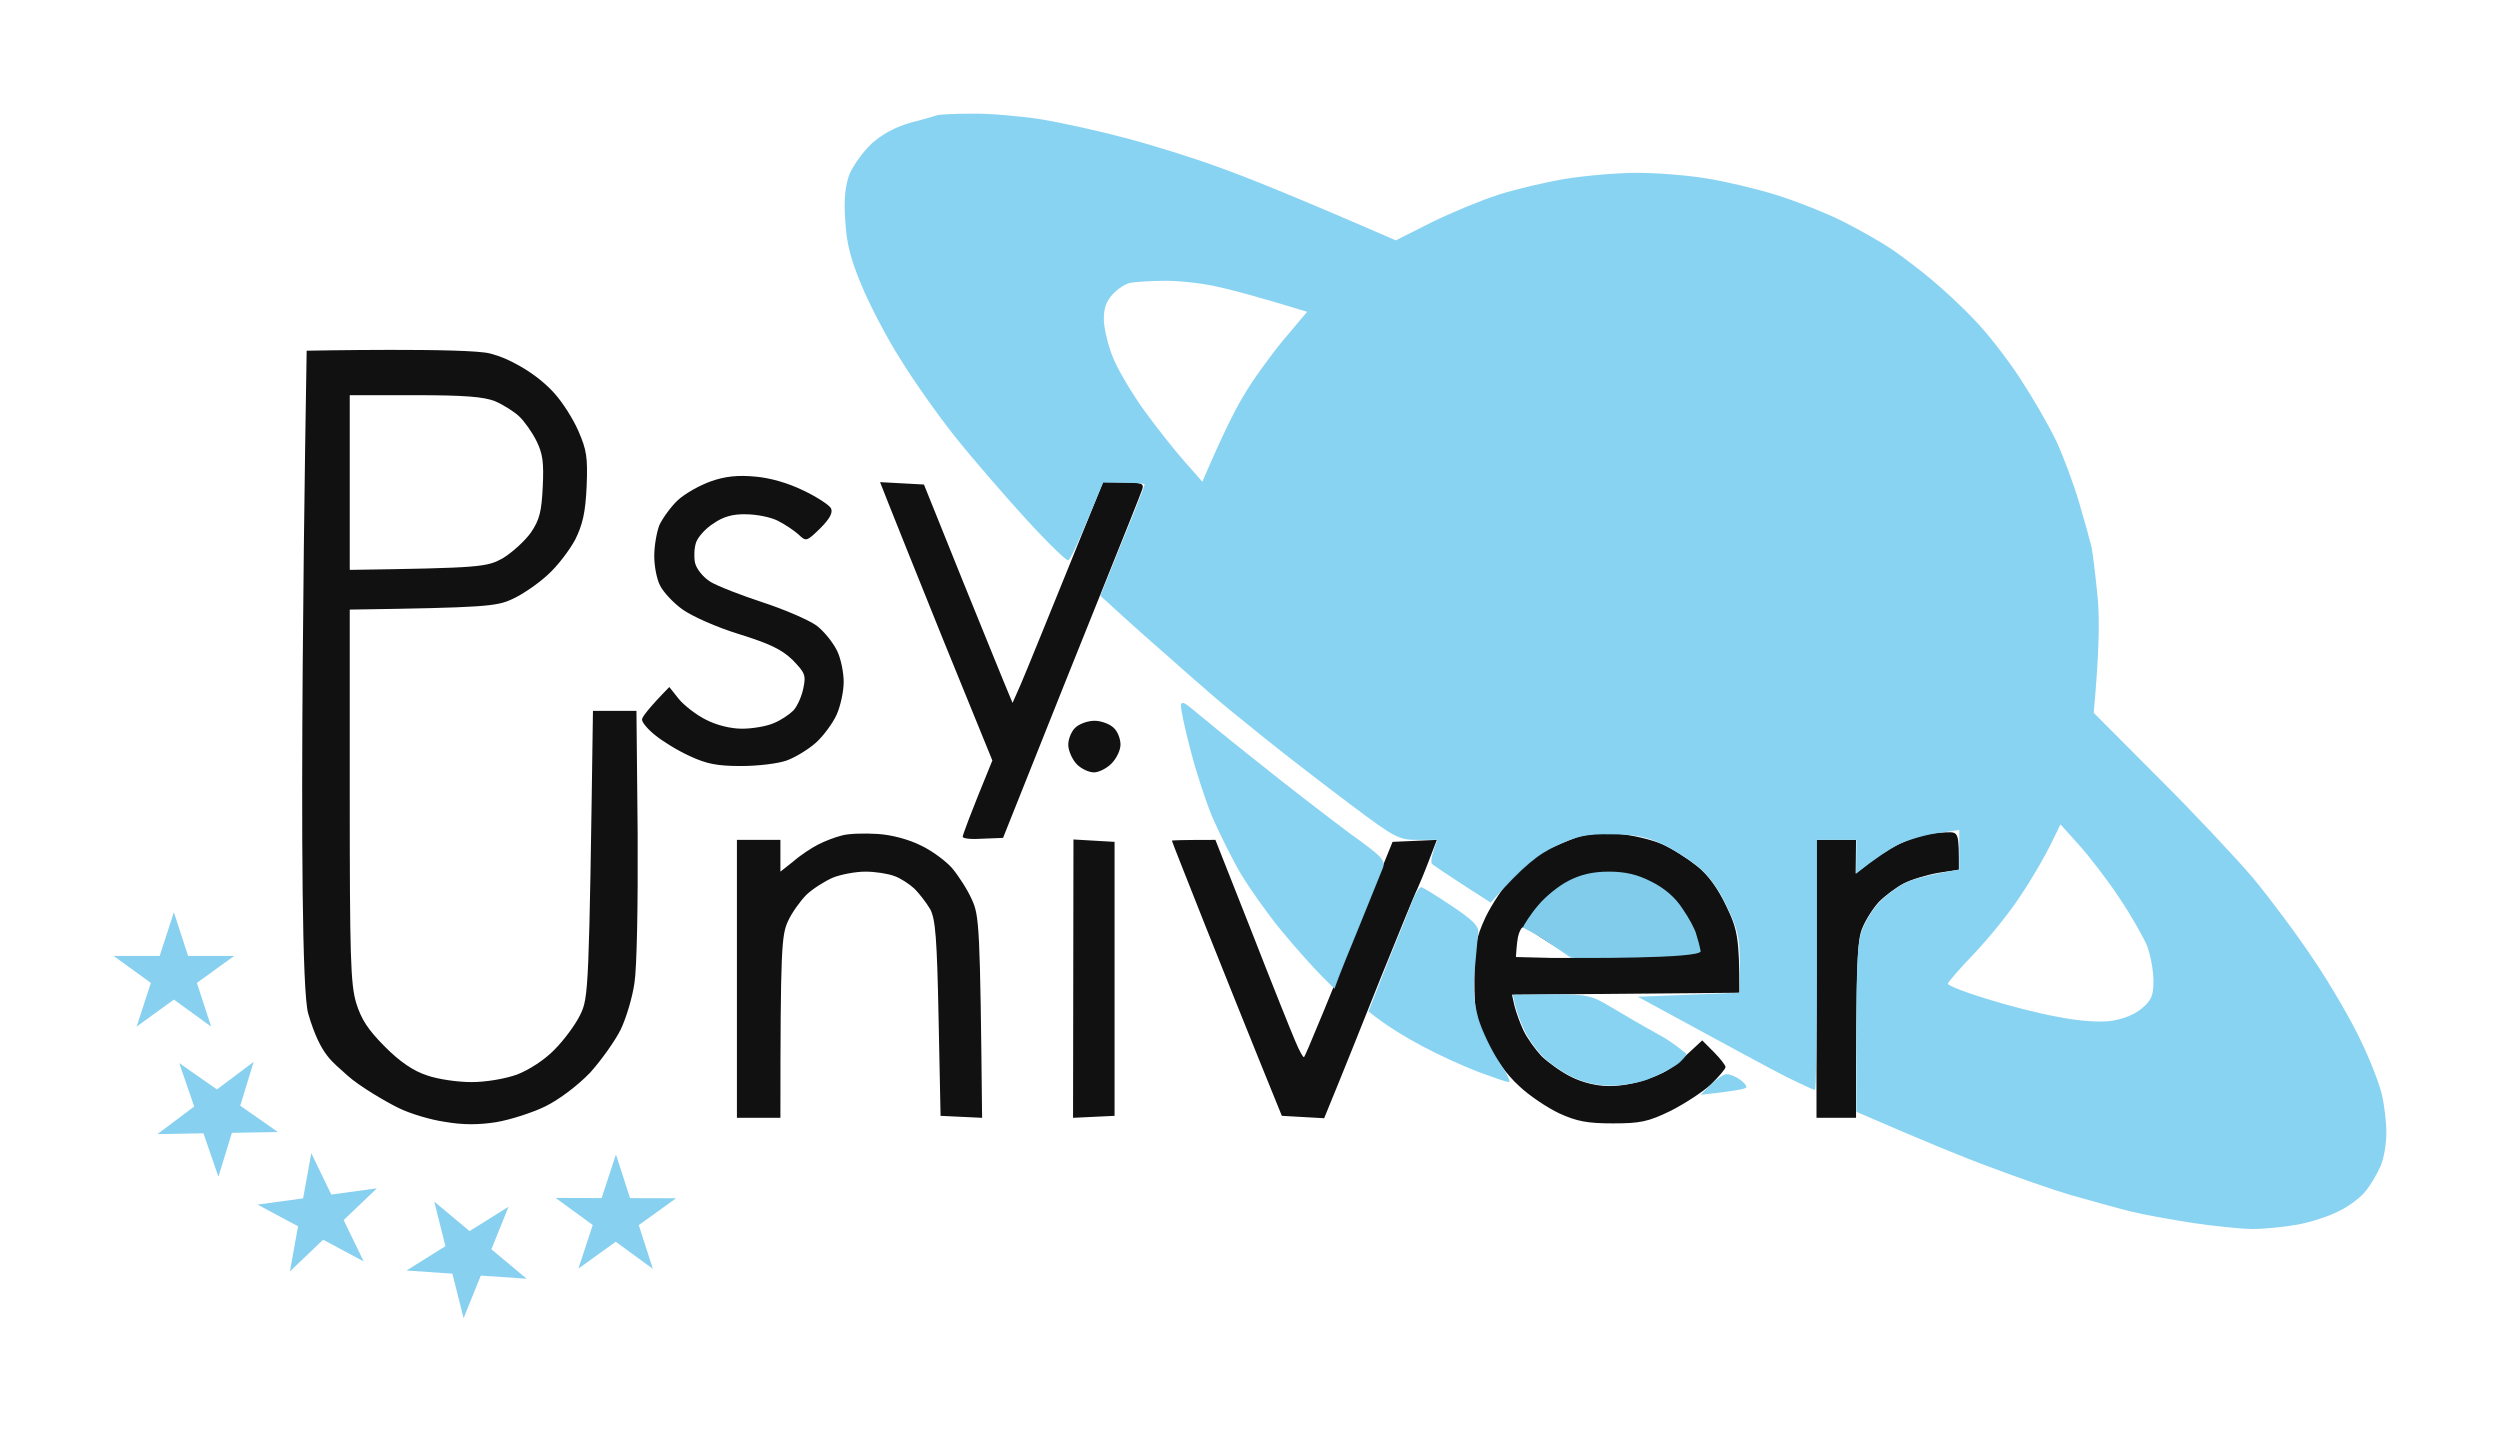 <?xml version="1.0" encoding="UTF-8"?> <svg xmlns="http://www.w3.org/2000/svg" width="110" height="63" viewBox="0 0 110 63" fill="none"><path fill-rule="evenodd" clip-rule="evenodd" d="M13.493 15.431C13.493 15.431 20.591 15.293 21.566 15.554C22.043 15.681 22.366 15.825 22.837 16.086C23.526 16.468 24.089 16.951 24.42 17.336C24.751 17.703 25.22 18.436 25.447 18.96C25.812 19.799 25.864 20.113 25.812 21.406C25.76 22.542 25.638 23.083 25.307 23.747C25.064 24.201 24.524 24.918 24.089 25.302C23.654 25.704 22.958 26.176 22.523 26.368C21.845 26.682 21.323 26.735 15.389 26.822V34.998C15.389 42.056 15.424 43.279 15.668 44.118C15.894 44.851 16.19 45.306 16.938 46.057C17.599 46.721 18.191 47.123 18.782 47.315C19.27 47.489 20.14 47.612 20.749 47.612C21.375 47.612 22.21 47.472 22.75 47.28C23.289 47.07 23.968 46.633 24.403 46.179C24.82 45.76 25.325 45.079 25.534 44.642C25.899 43.891 25.916 43.576 26.09 31.277H28.004L28.057 36.693C28.074 39.82 28.022 42.58 27.917 43.244C27.83 43.873 27.552 44.799 27.308 45.306C27.065 45.795 26.456 46.651 25.969 47.193C25.412 47.769 24.629 48.363 24.002 48.677C23.428 48.957 22.454 49.271 21.827 49.376C21.044 49.498 20.348 49.498 19.565 49.359C18.939 49.271 18.017 48.992 17.529 48.747C17.025 48.503 15.818 47.804 15.279 47.315C14.652 46.721 14.119 46.496 13.562 44.602C13.006 42.709 13.493 15.431 13.493 15.431ZM15.389 25.075C21.218 24.988 21.427 24.953 22.141 24.551C22.541 24.306 23.098 23.8 23.359 23.433C23.741 22.874 23.828 22.507 23.881 21.424C23.933 20.341 23.881 19.956 23.602 19.397C23.411 19.013 23.063 18.524 22.837 18.314C22.61 18.104 22.141 17.807 21.775 17.65C21.271 17.458 20.453 17.388 18.26 17.388H15.389V25.075ZM33.224 20.97C33.868 21.022 34.669 21.249 35.347 21.581C35.939 21.86 36.496 22.227 36.565 22.367C36.652 22.559 36.513 22.821 36.096 23.241C35.486 23.835 35.469 23.835 35.139 23.52C34.947 23.346 34.529 23.066 34.216 22.909C33.903 22.752 33.277 22.629 32.824 22.629C32.25 22.612 31.815 22.734 31.397 23.031C31.049 23.241 30.719 23.625 30.632 23.852C30.545 24.097 30.527 24.498 30.58 24.761C30.649 25.04 30.928 25.39 31.258 25.599C31.571 25.791 32.615 26.193 33.572 26.508C34.529 26.822 35.574 27.276 35.922 27.521C36.252 27.765 36.652 28.272 36.826 28.622C37 28.971 37.122 29.6 37.122 30.002C37.122 30.421 36.983 31.067 36.809 31.452C36.635 31.836 36.217 32.395 35.904 32.675C35.574 32.972 34.999 33.321 34.617 33.461C34.234 33.6 33.329 33.705 32.615 33.705C31.571 33.705 31.102 33.618 30.353 33.269C29.814 33.024 29.135 32.605 28.822 32.343C28.509 32.098 28.248 31.784 28.248 31.661C28.248 31.556 28.526 31.172 29.449 30.229L29.866 30.753C30.092 31.032 30.632 31.452 31.049 31.661C31.519 31.906 32.146 32.063 32.65 32.063C33.103 32.063 33.729 31.958 34.042 31.819C34.355 31.696 34.738 31.434 34.912 31.259C35.086 31.067 35.278 30.631 35.347 30.281C35.469 29.705 35.417 29.6 34.877 29.041C34.39 28.569 33.868 28.325 32.529 27.905C31.554 27.608 30.458 27.119 30.04 26.822C29.64 26.543 29.188 26.053 29.048 25.774C28.892 25.477 28.787 24.9 28.787 24.464C28.787 24.027 28.892 23.415 29.014 23.101C29.153 22.804 29.518 22.297 29.814 22.018C30.127 21.721 30.788 21.354 31.276 21.179C31.919 20.952 32.476 20.9 33.224 20.97ZM38.723 21.214L40.654 21.319L42.342 25.512C43.282 27.818 44.152 29.984 44.552 30.928L44.9 30.141C45.091 29.705 45.979 27.521 48.537 21.214L49.441 21.232C50.224 21.232 50.346 21.267 50.259 21.529C50.207 21.703 49.441 23.608 48.571 25.774C47.701 27.94 46.344 31.312 44.134 36.867L43.247 36.902C42.76 36.937 42.359 36.902 42.359 36.815C42.359 36.745 42.638 35.959 43.664 33.461L41.507 28.167C40.341 25.267 39.227 22.507 39.053 22.053L38.723 21.214ZM48.154 31.714C48.45 31.714 48.832 31.854 49.006 32.028C49.18 32.185 49.302 32.517 49.302 32.762C49.302 33.007 49.128 33.373 48.902 33.6C48.693 33.81 48.345 33.985 48.136 33.985C47.91 33.985 47.58 33.828 47.388 33.636C47.197 33.443 47.023 33.076 47.005 32.814C46.988 32.552 47.127 32.203 47.301 32.028C47.475 31.854 47.858 31.714 48.154 31.714ZM38.601 36.693C39.227 36.728 39.993 36.937 40.515 37.199C41.002 37.426 41.611 37.881 41.89 38.195C42.168 38.527 42.568 39.139 42.76 39.575C43.09 40.292 43.125 40.711 43.212 49.184L41.385 49.097L41.298 44.816C41.228 41.27 41.159 40.449 40.933 40.012C40.759 39.715 40.446 39.313 40.237 39.104C40.011 38.894 39.61 38.632 39.349 38.545C39.071 38.44 38.514 38.352 38.079 38.352C37.644 38.352 37 38.475 36.652 38.614C36.287 38.772 35.765 39.104 35.486 39.366C35.225 39.628 34.843 40.152 34.669 40.536C34.39 41.148 34.338 41.707 34.338 49.184H32.424V36.955H34.338V38.352L34.912 37.898C35.208 37.636 35.713 37.304 35.991 37.164C36.287 37.007 36.757 36.833 37.035 36.763C37.331 36.675 38.027 36.658 38.601 36.693ZM71.226 36.693C71.853 36.745 72.705 36.955 73.14 37.147C73.575 37.339 74.254 37.776 74.672 38.108C75.159 38.492 75.594 39.104 75.959 39.872C76.446 40.886 76.533 41.253 76.533 43.681L66.528 43.768L66.633 44.24C66.702 44.52 66.876 45.009 67.033 45.341C67.189 45.672 67.555 46.179 67.833 46.476C68.129 46.756 68.703 47.175 69.138 47.385C69.626 47.629 70.252 47.786 70.791 47.786C71.278 47.786 71.87 47.702 72.514 47.472C73.589 47.087 73.715 46.861 74.898 45.777L75.42 46.301C75.698 46.581 75.924 46.878 75.924 46.948C75.924 47.035 75.629 47.367 75.281 47.717C74.915 48.048 74.115 48.573 73.488 48.887C72.514 49.359 72.166 49.429 70.965 49.429C69.852 49.429 69.382 49.341 68.616 48.992C68.094 48.747 67.276 48.206 66.824 47.769C66.32 47.315 65.763 46.546 65.432 45.865C64.927 44.834 64.875 44.589 64.875 43.069C64.875 41.619 64.945 41.27 65.362 40.362C65.641 39.785 66.18 38.964 66.581 38.562C66.981 38.143 67.624 37.636 68.007 37.427C68.39 37.234 69.016 36.972 69.399 36.833C69.834 36.693 70.513 36.64 71.226 36.693ZM66.7 42.109L68.251 42.148H69.288C69.288 42.148 68.216 41.532 67.833 41.27C67.451 41.008 67.085 40.798 67.016 40.798C66.946 40.798 66.841 40.99 66.789 41.235C66.737 41.48 66.7 42.109 66.7 42.109ZM85.634 36.623C86.19 36.605 86.191 36.605 86.191 38.265L85.286 38.405C84.781 38.492 84.085 38.702 83.754 38.877C83.424 39.051 82.937 39.418 82.676 39.68C82.415 39.96 82.084 40.484 81.945 40.833C81.719 41.357 81.666 42.266 81.666 49.184H79.926V36.955H81.666L81.649 38.44L82.223 37.986C82.536 37.741 83.076 37.392 83.406 37.217C83.737 37.042 84.259 36.833 84.537 36.763C84.833 36.693 85.32 36.623 85.634 36.623ZM47.232 36.937L49.041 37.042V49.097L47.214 49.184L47.232 36.937ZM53.478 36.955L55.079 41.008C55.949 43.244 56.819 45.41 56.993 45.812C57.167 46.232 57.341 46.546 57.376 46.511C57.428 46.494 58.315 44.345 61.273 37.042L63.222 36.955L62.874 37.863C62.683 38.37 62.439 38.947 62.352 39.139C62.248 39.331 61.552 41.06 60.769 42.982C60.003 44.904 59.133 47.088 58.263 49.202L56.401 49.097L55.444 46.738C54.922 45.445 53.826 42.72 53.026 40.711C52.225 38.684 51.564 37.025 51.564 36.99C51.564 36.972 51.999 36.955 53.478 36.955Z" fill="black" fill-opacity="0.93"></path><path fill-rule="evenodd" clip-rule="evenodd" d="M42.76 5.002C43.49 4.984 44.865 5.106 45.787 5.246C46.727 5.403 48.397 5.77 49.494 6.067C50.59 6.347 52.434 6.923 53.583 7.343C54.731 7.745 56.958 8.636 61.413 10.575L62.979 9.789C63.831 9.369 65.171 8.81 65.937 8.566C66.702 8.321 68.042 8.007 68.895 7.867C69.747 7.727 71.174 7.605 72.027 7.605C72.879 7.605 74.254 7.71 75.072 7.849C75.89 7.972 77.264 8.304 78.117 8.566C78.969 8.828 80.309 9.352 81.075 9.736C81.84 10.12 82.815 10.68 83.25 10.976C83.685 11.274 84.468 11.867 84.99 12.304C85.512 12.741 86.365 13.527 86.869 14.069C87.391 14.593 88.278 15.728 88.853 16.602C89.427 17.476 90.158 18.733 90.471 19.397C90.784 20.061 91.237 21.284 91.48 22.105C91.724 22.926 91.967 23.817 92.037 24.114C92.089 24.411 92.211 25.39 92.298 26.298C92.385 27.241 92.368 28.691 92.124 31.364L94.96 34.212C96.526 35.767 98.388 37.758 99.119 38.615C99.832 39.471 101.05 41.095 101.781 42.196C102.529 43.297 103.469 44.921 103.869 45.777C104.287 46.633 104.704 47.717 104.809 48.188C104.913 48.642 105 49.376 105 49.848C105 50.302 104.896 50.949 104.756 51.281C104.617 51.612 104.321 52.119 104.095 52.399C103.886 52.678 103.347 53.08 102.912 53.29C102.477 53.517 101.659 53.779 101.085 53.884C100.511 53.988 99.623 54.076 99.119 54.076C98.632 54.076 97.448 53.953 96.509 53.814C95.587 53.674 94.316 53.447 93.69 53.29C93.064 53.132 91.898 52.8 91.08 52.573C90.262 52.329 88.661 51.77 87.513 51.333C86.365 50.914 84.59 50.18 81.684 48.922V45.201C81.684 42.248 81.736 41.357 81.962 40.851C82.101 40.484 82.432 39.96 82.693 39.698C82.954 39.418 83.441 39.051 83.772 38.877C84.102 38.702 84.798 38.492 86.208 38.265V36.518L85.251 36.658C84.729 36.728 83.963 36.955 83.546 37.147C83.145 37.357 82.554 37.741 81.666 38.44L81.684 36.955H79.944V42.458C79.944 45.48 79.909 47.961 79.857 47.961C79.805 47.961 79.283 47.717 78.674 47.42C78.082 47.123 76.359 46.197 72.062 43.856L76.551 43.681V42.371C76.551 41.253 76.464 40.886 75.977 39.872C75.611 39.104 75.176 38.492 74.672 38.108C74.271 37.776 73.541 37.322 73.071 37.112C72.427 36.815 71.87 36.71 70.896 36.71C69.799 36.693 69.417 36.78 68.477 37.217C67.694 37.584 67.085 38.038 65.589 39.715L64.371 38.929C63.692 38.492 63.1 38.09 63.014 38.021C62.944 37.968 62.961 37.706 63.24 36.955H62.37C61.552 36.955 61.378 36.867 59.447 35.417C58.333 34.579 56.628 33.269 55.671 32.5C54.714 31.731 53.687 30.893 53.409 30.648C53.13 30.404 52.173 29.582 51.321 28.814C50.451 28.062 49.459 27.172 48.415 26.211L49.389 23.8C49.929 22.489 50.364 21.371 50.364 21.319C50.364 21.267 49.946 21.232 48.537 21.232L47.841 22.909C47.458 23.835 47.092 24.621 47.005 24.656C46.936 24.691 46.101 23.887 45.144 22.839C44.204 21.808 42.794 20.183 42.029 19.223C41.263 18.262 40.167 16.707 39.593 15.763C39.001 14.838 38.253 13.387 37.905 12.549C37.418 11.378 37.244 10.697 37.192 9.701C37.122 8.775 37.192 8.181 37.366 7.692C37.522 7.308 37.957 6.696 38.34 6.329C38.827 5.893 39.384 5.596 40.045 5.403C40.602 5.264 41.124 5.106 41.228 5.072C41.316 5.037 42.011 5.002 42.742 5.002H42.76ZM48.954 12.951C48.658 13.283 48.554 13.597 48.571 14.121C48.589 14.523 48.78 15.292 49.006 15.816C49.233 16.34 49.842 17.371 50.364 18.087C50.886 18.803 51.669 19.799 52.104 20.288L52.904 21.197C53.791 19.118 54.348 18.017 54.731 17.388C55.096 16.759 55.879 15.676 56.454 14.977L57.515 13.719C55.288 13.038 54.105 12.724 53.426 12.584C52.747 12.444 51.738 12.339 51.164 12.357C50.59 12.357 49.946 12.409 49.737 12.444C49.528 12.479 49.18 12.706 48.954 12.951ZM90.227 37.164C89.984 37.654 89.409 38.667 88.922 39.383C88.453 40.117 87.53 41.253 86.886 41.934C86.243 42.598 85.721 43.209 85.703 43.279C85.703 43.367 86.469 43.663 87.391 43.943C88.331 44.24 89.757 44.607 90.575 44.747C91.445 44.921 92.385 44.991 92.872 44.921C93.394 44.852 93.916 44.642 94.229 44.38C94.664 44.013 94.751 43.821 94.751 43.157C94.751 42.72 94.629 42.039 94.473 41.62C94.299 41.218 93.76 40.257 93.237 39.488C92.733 38.719 91.933 37.689 91.48 37.182L90.662 36.273L90.227 37.164ZM52.365 31.12C52.573 31.294 53.861 32.36 55.253 33.461C56.645 34.579 58.507 36.011 59.377 36.658C60.839 37.706 60.978 37.863 60.839 38.213C60.752 38.422 60.316 39.506 59.864 40.624C59.412 41.724 58.959 42.825 58.716 43.506L58.107 42.895C57.759 42.545 56.993 41.689 56.401 40.973C55.792 40.239 54.992 39.104 54.592 38.44C54.192 37.758 53.635 36.623 53.322 35.907C53.026 35.173 52.591 33.845 52.365 32.937C52.121 32.011 51.947 31.172 51.964 31.032C51.982 30.875 52.086 30.893 52.365 31.12ZM62.526 39.034C62.596 39.034 63.188 39.401 63.866 39.855C64.788 40.466 65.067 40.746 65.049 41.026C65.014 41.235 64.962 41.951 64.893 42.633C64.806 43.506 64.858 44.118 65.049 44.816C65.206 45.341 65.606 46.179 65.937 46.686C66.285 47.193 66.493 47.612 66.389 47.612C66.285 47.612 65.693 47.402 65.032 47.158C64.388 46.913 63.275 46.406 62.561 46.022C61.848 45.638 61.013 45.148 60.212 44.502L61.065 42.336C61.552 41.148 62.039 39.925 62.161 39.61C62.283 39.296 62.457 39.034 62.526 39.034ZM66.563 43.768L68.251 43.751C69.869 43.751 70.008 43.786 70.913 44.327C71.435 44.642 72.392 45.201 73.036 45.55C73.697 45.917 74.219 46.389 74.219 46.389C74.219 46.389 74.01 46.703 73.732 46.878C73.471 47.053 72.932 47.332 72.514 47.489C72.114 47.647 71.366 47.769 70.861 47.769C70.287 47.769 69.678 47.629 69.173 47.385C68.738 47.175 68.147 46.756 67.868 46.476C67.59 46.179 67.224 45.673 67.068 45.323C66.911 44.991 66.737 44.502 66.668 44.24L66.563 43.768ZM75.959 47.262C76.116 47.262 76.377 47.367 76.568 47.507C76.76 47.647 76.881 47.804 76.829 47.856C76.794 47.909 76.325 48.014 74.828 48.171L75.263 47.734C75.507 47.489 75.82 47.28 75.959 47.262ZM70.791 38.352C71.505 38.352 72.044 38.475 72.653 38.789C73.227 39.069 73.715 39.488 74.028 39.977C74.306 40.379 74.585 40.886 74.637 41.113C74.706 41.322 74.793 41.654 74.828 41.847C74.915 42.196 69.128 42.148 69.128 42.148L68.068 41.428C67.511 41.043 67.016 40.851 67.016 40.798C67.016 40.746 67.346 40.222 67.677 39.837C67.99 39.453 68.599 38.964 69.016 38.754C69.556 38.475 70.095 38.352 70.791 38.352Z" fill="#86D2F2" fill-opacity="0.97"></path><path d="M7.651 40.141L8.276 42.062H10.301L8.663 43.248L9.289 45.169L7.651 43.982L6.012 45.169L6.638 43.248L5 42.062H7.025L7.651 40.141Z" fill="#87D0EF"></path><path d="M7.886 46.776L9.545 47.935L11.162 46.721L10.57 48.651L12.228 49.81L10.203 49.845L9.61 51.776L8.952 49.866L6.927 49.901L8.545 48.686L7.886 46.776Z" fill="#87D0EF"></path><path d="M11.331 53.002L13.337 52.728L13.697 50.741L14.577 52.56L16.583 52.286L15.121 53.684L16.002 55.502L14.217 54.547L12.755 55.944L13.115 53.957L11.331 53.002Z" fill="#87D0EF"></path><path d="M17.885 55.903L19.6 54.831L19.108 52.872L20.661 54.168L22.376 53.095L21.621 54.969L23.174 56.264L21.154 56.127L20.398 58L19.905 56.041L17.885 55.903Z" fill="#87D0EF"></path><path d="M24.446 52.709L26.471 52.715L27.102 50.796L27.722 52.718L29.747 52.724L28.105 53.906L28.726 55.828L27.091 54.637L25.449 55.819L26.081 53.9L24.446 52.709Z" fill="#87D0EF"></path></svg> 